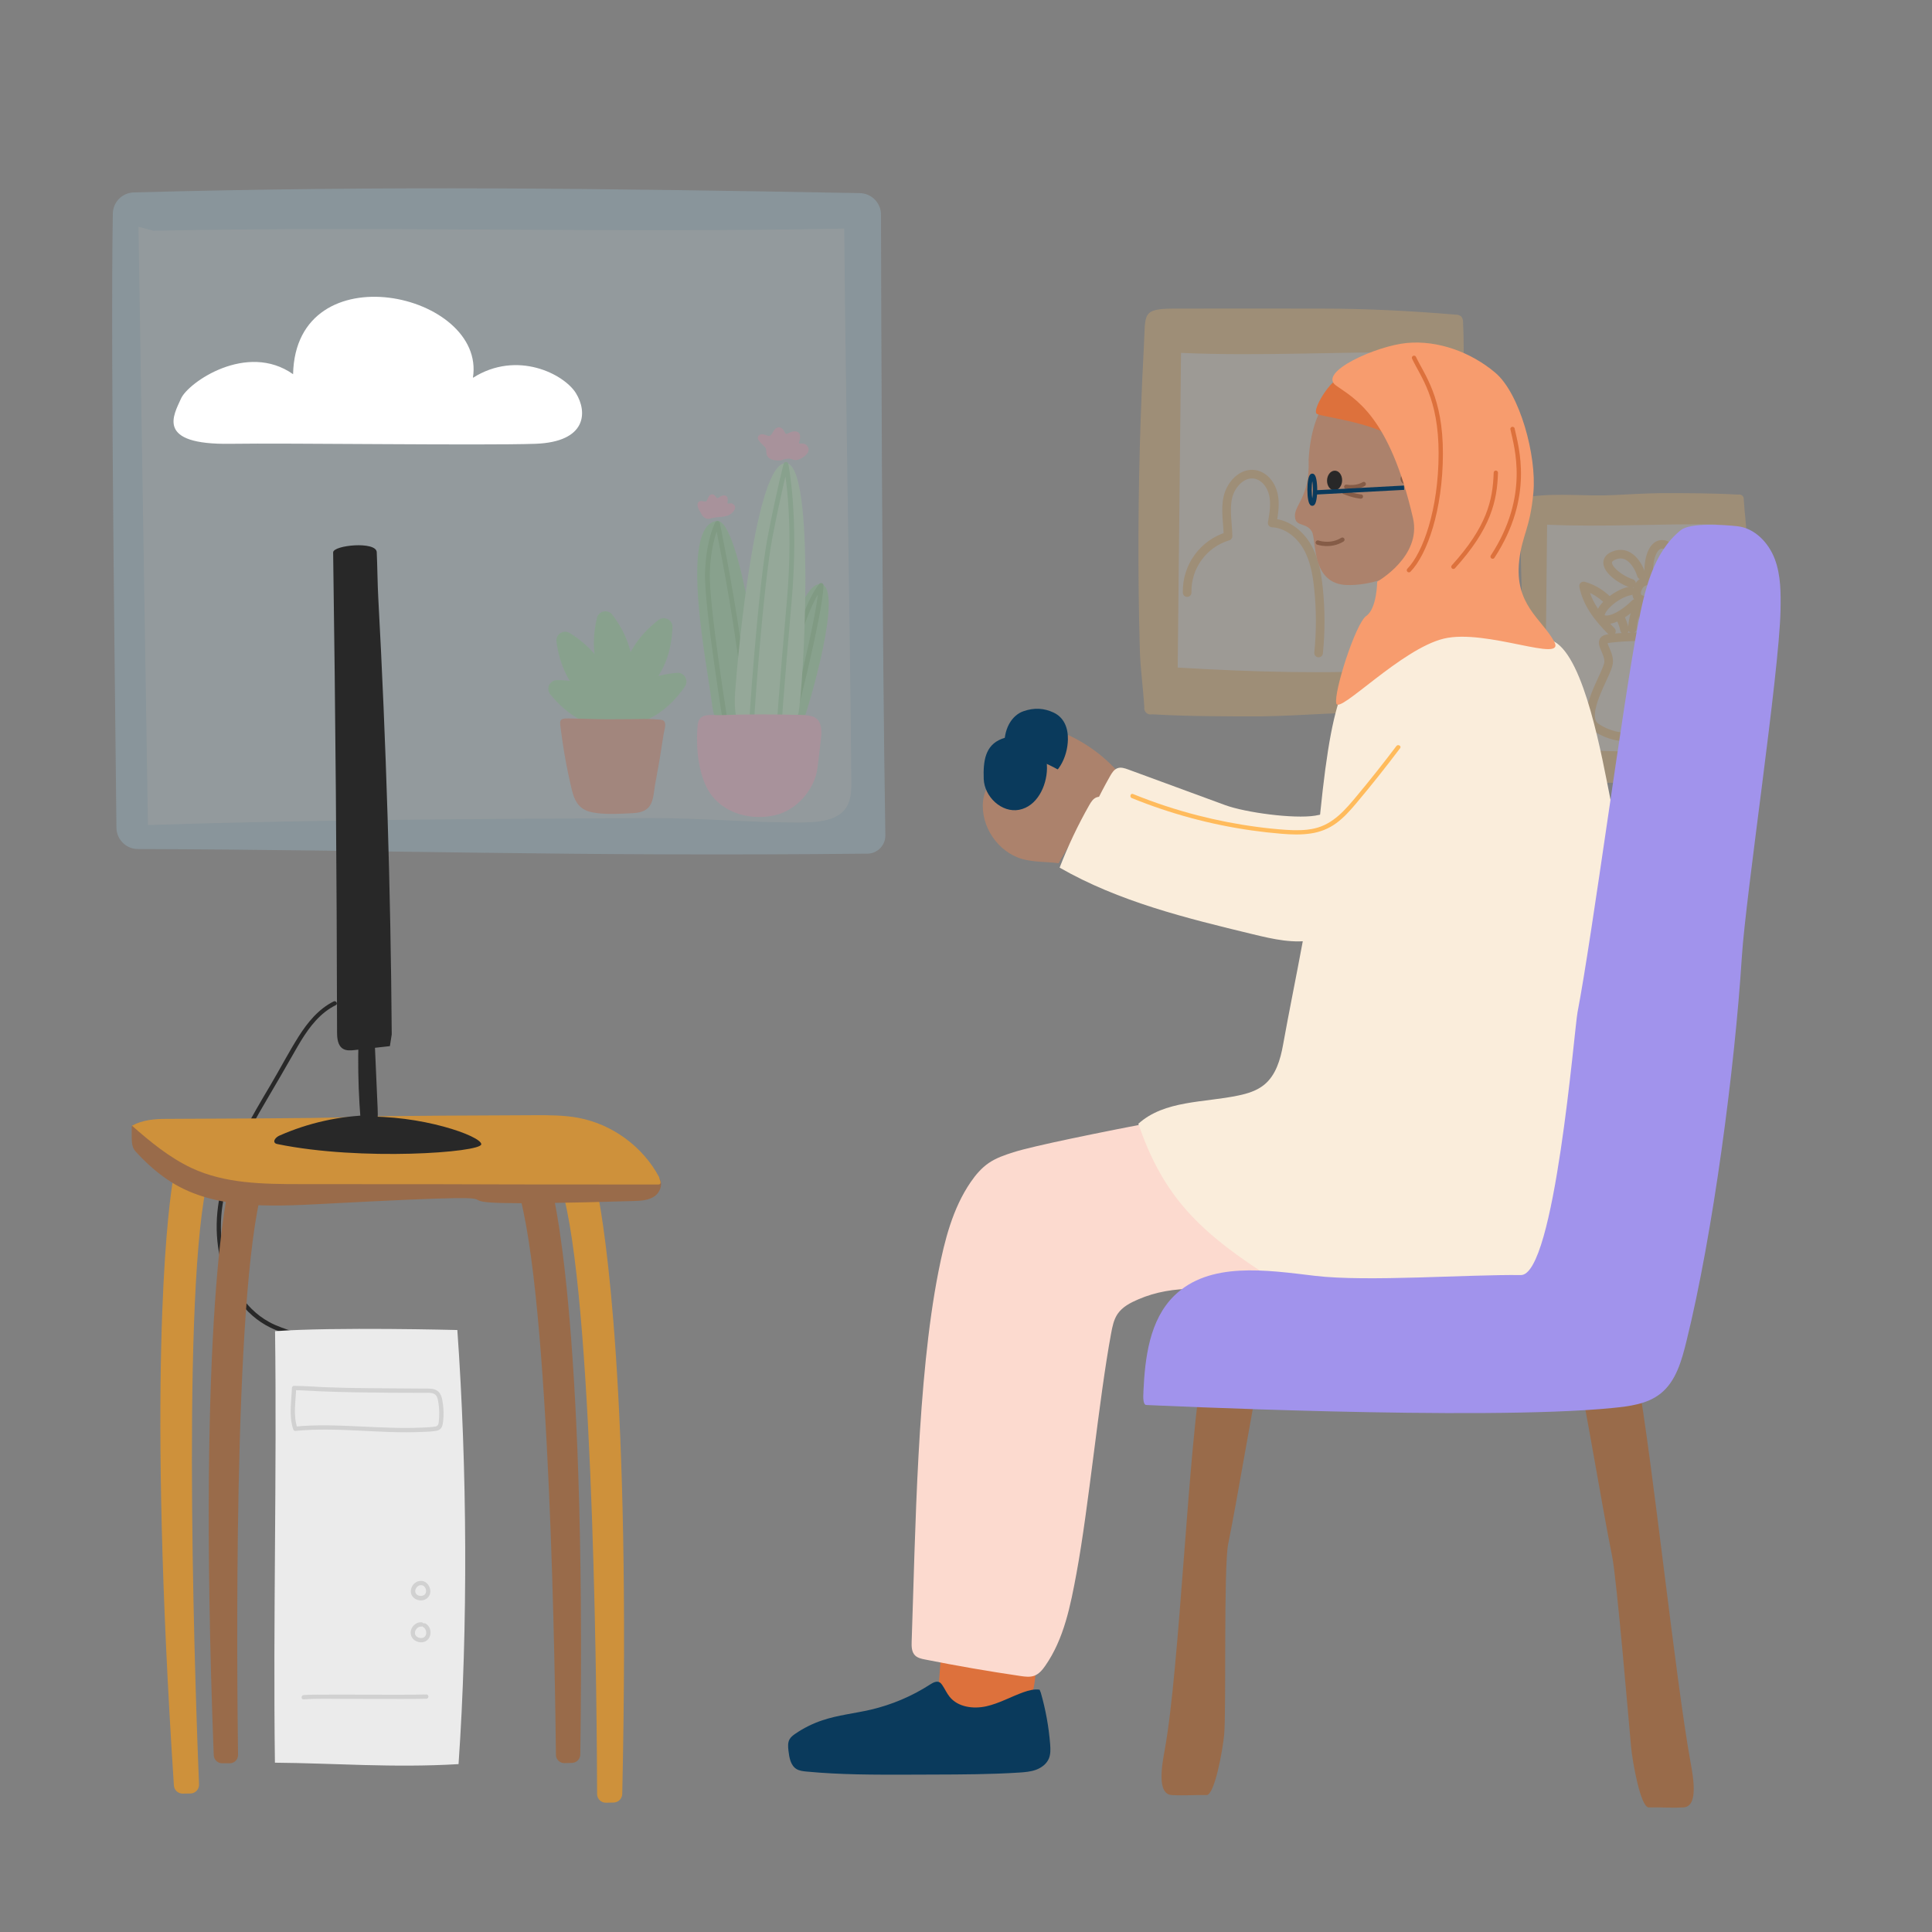 <?xml version="1.0" encoding="UTF-8"?>
<svg xmlns="http://www.w3.org/2000/svg" viewBox="0 0 448 448">
  <rect x="0" y="0" width="448" height="448" fill="#808080" stroke="none"/>
  <defs>
    <style>
      .cls-1 {
        fill: #ffbb5c;
      }

      .cls-2 {
        fill: #ec7996;
      }

      .cls-3 {
        fill: #ac826c;
      }

      .cls-4 {
        fill: #0a3a5c;
      }

      .cls-5 {
        fill: #f79c6e;
      }

      .cls-6 {
        fill: #ebebeb;
      }

      .cls-7 {
        fill: #a6d9f2;
      }

      .cls-8 {
        fill: #66ba5e;
      }

      .cls-9 {
        fill: #fcdacf;
      }

      .cls-10 {
        fill: #dd713c;
      }

      .cls-11 {
        fill: #d2eff9;
      }

      .cls-12 {
        fill: #fff;
      }

      .cls-13 {
        stroke: #66ba5e;
      }

      .cls-13, .cls-14, .cls-15, .cls-16, .cls-17, .cls-18, .cls-19 {
        stroke-linecap: round;
      }

      .cls-13, .cls-14, .cls-15, .cls-17, .cls-18, .cls-19 {
        stroke-linejoin: round;
      }

      .cls-13, .cls-15, .cls-16, .cls-17, .cls-18, .cls-19, .cls-20 {
        fill: none;
      }

      .cls-13, .cls-17 {
        stroke-width: 1.12px;
      }

      .cls-21 {
        fill: #282828;
      }

      .cls-22 {
        fill: #9cd590;
      }

      .cls-14, .cls-23 {
        fill: #faeddb;
      }

      .cls-14, .cls-18 {
        stroke: #ffbb5c;
        stroke-width: 2px;
      }

      .cls-15, .cls-19 {
        stroke: #855c47;
      }

      .cls-24 {
        fill: #cf4517;
      }

      .cls-16 {
        stroke: #dd713c;
      }

      .cls-16, .cls-20 {
        stroke-miterlimit: 10;
      }

      .cls-25 {
        opacity: .24;
      }

      .cls-17 {
        stroke: #439933;
      }

      .cls-26 {
        fill: #faeddb;
      }

      .cls-27 {
        fill: #996b4a;
      }

      .cls-28 {
        fill: #ce913b;
      }

      .cls-29 {
        fill: #d1d1d1;
      }

      .cls-30 {
        fill: #a193ec;
      }

      .cls-19 {
        stroke-width: 2.5px;
      }

      .cls-20 {
        stroke: #0a3a5c;
      }
    </style>
  </defs>
  <g id="Background">
    <g class="cls-25">
      <path class="cls-7" d="M201.12,197.95c-69.72.7-110.28-.88-169.13-1.07-2.74,0-4.97-2.21-4.99-4.95-.21-23.65-1.41-109.19-.84-142.4.05-2.68,2.19-4.84,4.87-4.91,59.2-1.61,109.56-.91,168.34.16,2.72.05,4.92,2.26,4.92,4.99.04,19.97.24,96.47,1.01,143.91.04,2.34-1.84,4.25-4.18,4.28Z"/>
      <path class="cls-11" d="M32.11,52.58c.73,45.19,1.47,93.53,2.2,138.73,38.87-1.26,77.78-1.43,116.68-1.61,11.27-.05,23.16,1.07,34.43,1.02,3.67-.02,7.84-.23,10.15-2.64,1.8-1.88,1.86-4.51,1.84-6.92-.34-41.28-1.3-86.88-1.64-128.16-53.45,1.09-106.75-.59-160.2.51"/>
    </g>
    <g class="cls-25">
      <g id="Group_4019" data-name="Group 4019">
        <path id="Path_5192" data-name="Path 5192" class="cls-8" d="M146.3,151.54c1.48,6.97-1.41,13.49-1.41,13.49,0,0-5.29-4.78-6.77-11.76-.8-3.77-.32-7.41.29-9.96.4-1.67,2.55-2.13,3.59-.76,1.59,2.08,3.5,5.21,4.3,8.98Z"/>
        <path id="Path_5193" data-name="Path 5193" class="cls-8" d="M139.33,153.66c3.87,5.99,3.49,13.11,3.49,13.11,0,0-6.65-2.59-10.51-8.58-2.1-3.24-2.94-6.82-3.28-9.42-.22-1.69,1.63-2.88,3.09-1.98,2.23,1.38,5.13,3.62,7.22,6.86Z"/>
        <path id="Path_5194" data-name="Path 5194" class="cls-8" d="M138.94,159.78c6.42,3.09,9.82,9.36,9.82,9.36,0,0-7.02,1.26-13.45-1.82-3.47-1.67-6.06-4.27-7.71-6.31-1.07-1.33-.13-3.32,1.58-3.31,2.62.01,6.27.41,9.76,2.08Z"/>
        <path id="Path_5195" data-name="Path 5195" class="cls-8" d="M153.61,155.13c-3.25,6.34-9.61,9.58-9.61,9.58,0,0-1.09-7.05,2.17-13.39,1.76-3.43,4.43-5.95,6.5-7.55,1.36-1.04,3.32-.05,3.27,1.66-.08,2.62-.57,6.26-2.33,9.7Z"/>
        <path id="Path_5196" data-name="Path 5196" class="cls-8" d="M151.62,166.08c-6.17,3.58-13.26,2.86-13.26,2.86,0,0,2.9-6.52,9.07-10.09,3.34-1.94,6.95-2.62,9.56-2.83,1.7-.14,2.79,1.77,1.83,3.18-1.48,2.16-3.86,4.95-7.2,6.89Z"/>
      </g>
      <path id="Path_5198" data-name="Path 5198" class="cls-24" d="M152.65,177.84c.13-.74.25-1.47.38-2.21.3-1.82.59-3.65.86-5.47.14-.93.82-2.59-.14-3.12-.36-.2-1.05-.17-1.46-.21-2-.2-4.02-.07-6.03-.07-2.55,0-5.1.06-7.65,0-2.27-.06-4.54-.12-6.81-.17-2.32-.05-1.98.69-1.74,2.66.23,1.81.5,3.61.8,5.41.48,2.83,1.06,5.65,1.73,8.45.56,2.33,1.44,4.24,3.91,5.05.7.2,1.42.34,2.15.41,2.6.32,5.46.11,8.08-.01,1.3-.06,2.75-.34,3.67-1.35,1.18-1.3,1.19-3.56,1.5-5.24.26-1.37.51-2.74.74-4.11Z"/>
    </g>
    <g class="cls-25">
      <g>
        <path class="cls-8" d="M171.55,169.9c-2.47.35-5.69.2-6.55-7.26-.86-7.46-7.76-40.92,1.26-41.85,5.38-.56,10.69,39.44,10.55,43.51-.14,4.07-1.86,5.11-5.27,5.59Z"/>
        <path class="cls-17" d="M168.52,169.42s-4.76-29.08-4.48-36.71c.28-7.63,2.32-11.34,2.32-11.34,0,0,2.9,13.77,4.88,27.77,1.99,13.99,3.06,19.76,3.06,19.76"/>
        <path class="cls-2" d="M164.9,120.18s1.07-.23,1.64-.26,1.82-.14,2.52-.5,1.86-1.47,1.21-2.29-1.47-.18-1.56-.4.36-1.44-.45-1.78-1.59.53-1.88.58-.59-1.07-1.41-.88-.79,1.28-1.2,1.57-1.28-.44-1.86.29.48,2.16.72,2.64.93,1.53,2.27,1.04Z"/>
      </g>
      <g>
        <path class="cls-8" d="M181.51,169.08c-1.71-.39-3.79-1.31-2.47-6.42,1.32-5.12,6.23-28.22,11.42-27.18s-2.95,28.62-4.07,31.26c-1.12,2.64-2.51,2.89-4.88,2.34Z"/>
        <path class="cls-17" d="M179.84,167.74s5.06-25.24,10.56-31.99c-.17,6.87-7.03,33.14-7.03,33.14"/>
      </g>
      <g>
        <path class="cls-22" d="M177.05,171.28c-3.23-.15-7.3-1.12-6.58-10.84.72-9.72,4.76-53.34,11.78-53.05,7.02.29,4.04,52.88,2.87,58.04-1.17,5.16-3.61,6.06-8.07,5.85Z"/>
        <path class="cls-13" d="M174.18,170.47c-.25-.11,2.19-34.63,4.39-45.95,2.2-11.32,3.68-16.84,3.68-16.84,0,0,2.51,12.07.75,31.87-1.76,19.79-2.53,31.27-2.53,31.27"/>
        <path class="cls-2" d="M181.11,106.76s1.12-.48,1.92-.4,1.12.55,2.16.2,2.87-1.63,2.16-2.91c-.72-1.28-2-.56-2.08-.88s.8-1.92-.24-2.55-2.32.4-2.71.4-.58-1.6-1.76-1.52-1.36,1.6-2,1.92-1.68-.88-2.63,0,1.44,2.32,1.68,3.03-.56,2.92,3.51,2.71Z"/>
      </g>
      <path id="Path_5200" data-name="Path 5200" class="cls-2" d="M190.45,169.52c-.03-1.28-.36-2.53-1.55-3.16-.98-.52-2.14-.55-3.25-.58-6.14-.14-12.23-.19-18.37.05-2.2.09-5.18-.72-5.48,2.2-.52,5.01.06,12.34,3.27,16.47,3.46,4.46,9.67,5.76,14.87,4.48,4.86-1.19,8.99-5.98,9.62-10.9.29-2.22.54-4.45.79-6.67.08-.63.12-1.26.11-1.89Z"/>
    </g>
    <g class="cls-25">
      <path id="Path_5628" data-name="Path 5628" class="cls-1" d="M336.07,164.88c-9.45,1.21-19.11.12-28.63.62-5.02.27-10.04.53-15.07.62-8.57,0-16.68,0-25.23-.48-.79.19-1.59-.31-1.77-1.1-.04-.18-.05-.37-.02-.55-.28-4.58-.93-9-1.05-13.55-.48-17.72-.41-35.44.2-53.17.2-5.75.45-11.49.76-17.23.39-7.22-.55-8.45,6.89-8.48,11.4-.04,22.81,0,34.21,0,10.61,0,20.76.53,31.2,1.4.45-.01.9.13,1.26.4.31.39.47.88.44,1.37.4,8.21-.11,16.3-.37,24.51-.36,11.39-.73,22.78-1.09,34.16-.09,2.76,2.69,30.79.1,31.2-.6.1-1.21.19-1.82.27Z"/>
      <path id="Path_5629" data-name="Path 5629" class="cls-26" d="M326.65,152.79c1.79-23.61,2.33-47.39,2.34-71.07-18.7-.22-36.44.93-55.13.11l-.77,72.97c17.77,1.05,34.41,1.52,52.18.51.42-.02.95-.13,1.04-.54s.14-2.35.34-1.98Z"/>
      <path id="Path_5631" data-name="Path 5631" class="cls-18" d="M275.28,137.41c-.14-6,3.74-11.35,9.48-13.08-.05-3.01-.7-6.06-.04-9s3.24-5.8,6.22-5.34c2.22.34,3.83,2.43,4.33,4.61s.12,4.46-.27,6.67c3.37.15,6.35,2.5,8.06,5.42s2.32,6.33,2.67,9.68c.53,5,.54,10.05.03,15.05"/>
      <path id="Path_5632" data-name="Path 5632" class="cls-18" d="M303.78,120.57c.64-3.59,3.62-6.29,7.26-6.57-.15-2.73.68-5.42,2.34-7.59,1.04-1.35,2.67-2.54,4.33-2.14,1.97.47,2.78,2.81,3.02,4.81.29,2.39.24,4.8-.14,7.17,2.94,1.52,4.89,4.46,5.14,7.77"/>
    </g>
    <g class="cls-25">
      <path id="Path_5628-2" data-name="Path 5628" class="cls-1" d="M355.01,115.13c6.72-.86,12.66.02,19.42-.34,3.57-.19,7.14-.38,10.71-.44,6.09,0,11.86,0,17.93.34.56-.13,1.13.22,1.26.78.03.13.04.26.02.39.2,3.26.66,6.4.75,9.63.34,12.59.29,25.18-.14,37.78-.14,4.08-.32,8.16-.54,12.24-.27,5.13.39,6-4.9,6.02-8.1.03-16.21,0-24.31,0-7.54,0-14.75-.38-22.17-1-.32,0-.64-.09-.9-.29-.22-.27-.33-.62-.31-.97-.29-5.83.08-11.58.26-17.42.26-8.09.52-16.18.77-24.28.06-1.96-.99-21.98.85-22.28.43-.07.86-.13,1.29-.19Z"/>
      <path id="Path_5629-2" data-name="Path 5629" class="cls-23" d="M397.26,172.09c1.27-16.78.66-33.68.67-50.5-13.29-.16-25.9.66-39.18.08l-.55,51.85c12.63.75,25.45,1.08,38.08.36.3-.02.68-.09.74-.39s.1-1.67.24-1.41Z"/>
      <path class="cls-18" d="M372.69,148.13c1.72-.32,10.22-.96,11.59,0s-1.69,2.33-1.69,4.98,6.83,12.26,1.56,15.8c-5.27,3.54-11.16,1.81-14.12-.31-3.83-2.75,2.65-12.25,2.97-14.85s-2.72-5.18-.32-5.62Z"/>
      <path class="cls-18" d="M373.66,146.37c-2.97-3.02-5.61-6.26-6.45-10.49,4.91,1.33,8.62,5.93,9.5,10.16"/>
      <g>
        <path class="cls-18" d="M380.66,135.19c2.33-1.7,3.36,1.64,3.19,2.74s-1.67,1.75-3.4,1.05c-1.73-.69-.75-3.1.21-3.79Z"/>
        <path class="cls-18" d="M380.63,133.37c-.68-2.23-2.89-6.09-6.5-4.5-3.61,1.58.84,5.32,4.2,6.42"/>
        <path class="cls-14" d="M378.01,137.02c-3.51.66-7.7,4.62-6.77,6.12s4.67.05,7.87-3.16"/>
        <path class="cls-18" d="M382.37,133.15c-.28-2.99.76-7.31,3.37-6.91,2.61.4,1.58,6.07-.51,8.05"/>
        <path class="cls-18" d="M385.07,135.93c3.35-1.33,8.41-1.63,8.08,1.59-.32,3.22-4.27,3.51-7.7,1.21"/>
        <path class="cls-18" d="M384.07,139.8c1.95,3.16,3.7,7.27.89,7.99-2.8.72-4.23-3.42-4.15-7.16"/>
      </g>
      <path class="cls-18" d="M379.5,141.29c-.54,1.22-.82,2.65-1,4.5"/>
    </g>
    <path class="cls-12" d="M53.5,102.91c-17.6.29-13.2-6.71-11.53-10.48,1.68-3.77,15.3-13.2,25.99-5.66.63-28.71,44.85-18.86,41.7.84,10.27-6.5,21.17-.84,23.89,3.56,2.72,4.4,2.51,11.32-9.43,11.74-11.94.42-58.05-.21-70.62,0Z"/>
  </g>
  <g id="Colours">
    <path class="cls-3" d="M258.93,178.64c-4.01-4.4-9.17-7.74-14.82-9.62-.6-.2-1.25-.38-1.85-.19-1.28.41-1.48,2.24-.86,3.43s1.76,2.03,2.51,3.14c.16.24.31.51.28.79-.05.65-.86.9-1.51.98-1.5.2-3.12.38-4.45-.36-1.33-.73-2-2.78-.87-3.78-2.67.37-4.26,3.27-4.55,5.95-.63,5.85,3.43,11.86,9.09,13.46,2.72.77,5.62.6,8.42.98"/>
    <path class="cls-4" d="M232.96,173.88c.47,4.88,4.16,7.92,8.21,7.15,4.1-.78,6.39-5.41,6.46-9.58.05-2.68-.9-5.09-3.33-6.22-2.14-1-4.4-1.21-7-.3s-4.81,4.07-4.33,8.95Z"/>
    <path class="cls-26" d="M344.99,164.94c-12.34,7.84-18.89,14.76-32.01,21.23-2.57,1.27-5.21,2.53-8.04,2.97-4.95.78-16.12-.72-20.82-2.44-7.49-2.75-14.99-5.51-22.48-8.26-.82-.3-1.73-.61-2.55-.29-.77.3-1.25,1.06-1.66,1.78-2.65,4.66-4.95,9.51-6.88,14.51,13.74,7.89,29.38,11.72,44.79,15.44,4.72,1.14,9.63,2.29,14.38,1.27,3.53-.76,6.69-2.65,9.77-4.52,7.34-4.44,22.04-14.54,29.38-18.98"/>
    <path class="cls-10" d="M218.34,382.12l-.61,7.94c-.12,1.56-.24,3.14.12,4.66s1.28,2.99,2.71,3.61c1.38.61,2.98.34,4.46.05,3.31-.64,6.61-1.32,9.9-2.05,1.15-.25,2.35-.54,3.2-1.36.72-.69,1.08-1.68,1.34-2.65.7-2.63.85-5.41.42-8.1-.06-.36-.13-.74-.37-1.02-.27-.33-.7-.46-1.11-.58-4.54-1.3-9.21-2.1-13.92-2.39-2.31-.14-5.14.13-6.15,2.21"/>
    <path class="cls-4" d="M241.34,392.49c1.12,3.89,1.85,7.89,2.17,11.92.09,1.16.14,2.37-.32,3.43-.54,1.22-1.7,2.08-2.95,2.54s-2.6.56-3.93.65c-6.57.42-13.16.44-19.74.46-1.95,0-3.9.01-5.85.02-7.93.02-15.87.04-23.75-.72-.79-.08-1.6-.17-2.28-.58-1.37-.84-1.68-2.67-1.86-4.27-.1-.87-.18-1.81.23-2.58.3-.57.84-.98,1.37-1.34,1.94-1.33,4.06-2.38,6.29-3.12,3.62-1.21,7.46-1.59,11.18-2.45,4.88-1.14,9.56-3.12,13.77-5.84.67-.43,1.5-.89,2.2-.51.26.14.45.39.62.63.61.89,1.04,1.9,1.72,2.74,1.94,2.4,5.49,2.86,8.5,2.19s5.73-2.24,8.64-3.27c1.19-.42,2.46-.76,3.71-.58"/>
    <path class="cls-9" d="M317.32,303.04c-17.79,1.96-36.94-8.84-53.37-1.74-1.82.78-3.67,1.73-4.79,3.37-.9,1.33-1.22,2.95-1.51,4.53-2.85,15.31-5.18,40.26-8.02,55.57-1.39,7.5-2.89,15.26-7.26,21.51-.66.95-1.45,1.9-2.54,2.3-.99.36-2.08.22-3.12.07-7.46-1.09-14.88-2.38-22.27-3.85-.82-.16-1.69-.36-2.28-.96-.79-.81-.8-2.08-.76-3.21.89-25.48,1.27-60.74,6.21-85.76,1.44-7.27,3.29-14.67,7.49-20.78,1.16-1.69,2.51-3.28,4.21-4.43,1.72-1.17,3.71-1.84,5.69-2.47,9.32-2.98,60.53-12.25,70.14-14.1,0,0-9.04,11.44,4.85,25.31s7.33,24.63,7.33,24.63Z"/>
    <path class="cls-21" d="M82.1,331.31c-.75-6.98-1.9-15.26-8.02-19.71-3.48-2.53-7.92-3-11.64-5.03-2.98-1.63-5.41-4.08-7.18-6.96-3.65-5.92-4.69-13.38-3.66-20.19,1.31-8.72,5.72-16.67,10.12-24.17,2.22-3.78,4.43-7.56,6.59-11.37,1.91-3.37,4-6.83,7.09-9.25.77-.6,1.59-1.12,2.46-1.55.57-.29.07-1.15-.5-.86-3.54,1.78-6.07,4.9-8.15,8.19-2.27,3.6-4.24,7.39-6.41,11.06-4.56,7.72-9.3,15.56-11.49,24.35-1.72,6.92-1.43,14.44,1.39,21.04,1.33,3.1,3.26,5.97,5.8,8.19,1.28,1.12,2.71,2.08,4.24,2.82,1.96.95,4.05,1.55,6.1,2.28s4.02,1.63,5.65,3.09c1.37,1.22,2.45,2.72,3.29,4.34,1.74,3.38,2.48,7.21,2.98,10.95.13.94.23,1.87.33,2.81.07.63,1.07.64,1,0h0Z"/>
    <path class="cls-26" d="M320.85,149.23c-9.3,5.85-12.21,11.58-15.28,45.3-1.43,15.69-5.26,32.24-8.05,47.75-.62,3.45-1.68,7.08-4.4,9.28-1.68,1.36-3.81,2.02-5.92,2.46-8,1.7-17.17,1.08-23.24,6.57,5.37,15.57,12.82,23.98,28.18,34.04,5.99,3.92,14.32,3.31,20.7,6.56,6.09,3.1,13.17,3.78,19.99,3.27s13.5-2.14,20.21-3.43c5.61-1.08,11.73-2.17,15.54-6.42,2.59-2.9,3.67-6.83,4.5-10.63,2.6-11.94,3.56-24.17,4.51-36.36.85-10.94,1.69-22.13-1.21-32.71-1.57-5.73-1.77-23.7-2.94-29.52-1.92-9.57-5.96-32.78-13.05-36.62-7.09-3.84-30.35-3.14-37.71.14"/>
    <path class="cls-3" d="M254.08,185.39c-4.01-4.4-9.17-7.74-14.82-9.62-.6-.2-1.25-.38-1.85-.19-1.28.41-1.48,2.24-.86,3.43.63,1.19,1.76,2.03,2.51,3.14.16.24.31.51.28.79-.05.65-.86.9-1.51.98-1.5.2-3.12.38-4.45-.36-1.33-.73-2-2.78-.87-3.78-2.67.37-4.26,3.27-4.55,5.95-.63,5.85,3.43,11.86,9.09,13.46,2.72.77,5.62.6,8.42.98"/>
    <path class="cls-4" d="M232.26,171.34c-3.84,1.51-4.29,5.17-4.15,9.29.15,4.12,4.16,7.92,8.21,7.15,4.1-.78,6.39-5.41,6.46-9.58.05-2.68-.83-5.73-3.26-6.86-2.14-1-5.06-.86-7.26,0"/>
    <path class="cls-26" d="M340.15,171.69c-12.34,7.84-18.89,14.76-32.01,21.23-2.57,1.27-5.21,2.53-8.04,2.97-4.95.78-16.12-.72-20.82-2.44-7.49-2.75-14.99-5.51-22.48-8.26-.82-.3-1.73-.61-2.55-.29-.77.3-1.25,1.06-1.66,1.78-2.65,4.66-4.95,9.51-6.88,14.51,13.74,7.89,29.38,11.72,44.79,15.44,4.72,1.14,9.63,2.29,14.38,1.27,3.53-.76,6.69-2.65,9.77-4.52,7.34-4.44,22.04-14.54,29.38-18.98"/>
    <path class="cls-6" d="M106.05,308.41c2.27,31.83,2.5,68.82.28,100.66-15.13.91-29.1-.23-42.58-.33-.44-32.69.47-67.37.03-100.06,13.71-1.02,42.27-.27,42.27-.27Z"/>
    <path class="cls-29" d="M67.69,321.87c-.11,3.16-.73,6.5.3,9.57.06.19.26.39.48.37,9.79-.98,19.62.7,29.43.23,1.11-.05,2.29-.06,3.38-.28,1.18-.24,1.37-1.18,1.48-2.24.15-1.33.12-2.67-.06-4-.15-1.1-.33-2.4-1.35-3.06-.84-.54-1.91-.47-2.86-.47-1.39,0-2.78-.02-4.18-.03-2.9-.02-5.79-.03-8.69-.06-3.24-.03-6.47-.09-9.71-.21-2.57-.09-5.15-.33-7.73-.33-.64,0-.64,1,0,1,2,0,4,.18,6,.26,2.71.11,5.41.19,8.12.23,5.36.09,10.73.14,16.09.13.93,0,2.24-.19,2.82.73.29.46.37,1.06.45,1.59.12.73.18,1.47.19,2.21,0,.63-.02,1.25-.08,1.88-.07.7-.07,1.28-.87,1.41-1.05.16-2.14.19-3.2.24-4.64.21-9.3-.05-13.94-.26-5.09-.23-10.22-.48-15.29.02l.48.37c-1-2.98-.38-6.24-.27-9.31.02-.64-.98-.64-1,0Z"/>
    <path class="cls-29" d="M97.71,367.56c.08.01.15.03.23.05.05.02.12.05.03,0,.04.02.08.04.13.06.03.02.06.03.09.05.02.01.12.08.06.04-.06-.04.03.03.04.04.04.03.07.06.1.1.02.03.05.05.07.08.04.04.07.1.02.02.04.07.09.14.14.21.02.04.04.07.06.11,0,.02.01.03.02.05,0,0-.03-.09-.02-.04.03.09.06.17.08.26,0,.03.02.07.02.1,0,.02.03.15.01.07s0,.04,0,.06c0,.05,0,.09,0,.14,0,.04,0,.08,0,.12,0,.02,0,.04,0,.05,0,.06,0-.05,0-.05.02.05-.04.18-.05.24-.01.04-.03.08-.04.12-.02.05.01-.04.02-.04-.01.02-.02.04-.03.06-.02.03-.03.06-.05.09-.02.04-.09.13-.03.05-.05.06-.1.11-.15.17-.02.02-.12.09-.02.02-.03.02-.06.05-.1.07-.06.04-.13.07-.2.11.09-.04.03-.01-.02,0-.04.02-.09.03-.13.04-.05.01-.17.06-.22.05,0,0,.11,0,.05,0-.02,0-.03,0-.05,0-.05,0-.09,0-.14,0-.08,0-.15,0-.23-.01-.12,0,.07.02-.02,0-.04,0-.08-.02-.12-.02-.07-.02-.15-.04-.22-.06-.02,0-.04-.02-.07-.02,0,0,.09.04.04.02-.04-.02-.08-.04-.12-.06-.07-.03-.13-.07-.19-.12-.05-.03-.06-.06,0,0-.03-.03-.07-.06-.1-.09-.03-.03-.06-.06-.08-.09-.01-.02-.08-.1-.04-.04.04.06-.03-.05-.04-.06-.02-.04-.05-.08-.07-.12-.03-.05-.03-.09,0,0-.01-.04-.03-.09-.04-.13-.01-.04-.02-.08-.03-.11,0-.02,0-.04-.01-.06.03.11,0,.03,0,0,0-.08,0-.17,0-.25,0-.09-.02.09,0-.04,0-.04.02-.09.03-.13.01-.05.03-.1.05-.15,0-.02.01-.04.02-.06.02-.07-.05.1,0,0,.05-.09.09-.18.15-.26.01-.02.02-.03.03-.05.05-.08-.03.03,0,0,.03-.03.06-.07.09-.11.07-.08.15-.15.23-.22-.08.06.01,0,.04-.03.04-.03.09-.06.13-.08.02,0,.03-.02.05-.03.01,0,.11-.05.05-.02-.06.03,0,0,.01,0,.02,0,.05-.02.07-.03.05-.02.1-.03.15-.04.02,0,.04,0,.06-.01.06-.02-.09,0,0,0,.05,0,.09,0,.14,0,.03,0,.21.02.08,0,.26.04.55-.06.62-.35.05-.24-.07-.58-.35-.62-.52-.07-1.02.01-1.47.29-.41.25-.76.62-.96,1.06-.23.47-.31.99-.2,1.51.1.45.38.84.74,1.12.67.52,1.63.68,2.42.36.87-.35,1.4-1.21,1.31-2.16-.1-1-.79-2.01-1.83-2.18-.26-.04-.55.07-.62.35-.05.24.07.57.35.62h0Z"/>
    <path class="cls-29" d="M98.14,377.33c.07.04.13.08.2.12-.1-.07,0,0,.02.02.03.03.06.05.08.08s.05.06.08.08c.08.09-.05-.09.01.02.05.07.1.15.14.23.02.03.03.07.05.1-.05-.1,0-.02,0,0,.02.07.04.13.06.2,0,.04.02.07.03.11,0,.02.02.15,0,.02.01.09.02.18.02.27,0,.08,0,.15-.01.23.01-.13,0,0,0,.02,0,.04-.02.07-.02.11-.02.06-.03.12-.06.18,0,.02-.06.13,0,.02-.02.04-.04.09-.07.13-.02.03-.04.06-.06.1-.01.02-.09.12-.01.02-.05.06-.1.11-.16.17-.02.01-.12.09-.02.02-.03.02-.06.04-.09.07-.06.04-.13.07-.2.11.12-.05,0,0-.02,0-.04.01-.07.02-.11.03s-.07.02-.11.03c-.03,0-.15.02-.02,0-.08,0-.15.01-.23.01-.04,0-.08,0-.11,0-.03,0-.2-.02-.06,0-.14-.02-.28-.06-.41-.1-.02,0-.14-.06-.02,0-.03-.02-.07-.03-.1-.05-.08-.04-.16-.09-.23-.14-.02-.01-.11-.09-.02-.01-.03-.02-.06-.05-.09-.07-.05-.04-.09-.09-.13-.13-.02-.02-.09-.12-.02-.02-.02-.03-.04-.06-.06-.09s-.04-.06-.06-.1c-.01-.02-.07-.18-.03-.05-.03-.08-.05-.16-.07-.24,0-.02-.02-.16,0-.04,0-.04,0-.09,0-.13,0-.07,0-.14.01-.21-.01.12,0-.02,0-.04.01-.06.03-.11.04-.17.01-.04.03-.08.04-.12-.04.11.03-.06.04-.08.05-.09.1-.17.16-.26.08-.12-.06.07.03-.04.04-.04.08-.09.12-.13.03-.03.05-.05.08-.08.02-.01.13-.11.05-.05.08-.06.17-.12.25-.16.04-.02.08-.04.12-.06-.11.05.06-.02.08-.03.04-.01.08-.02.12-.03.03,0,.2-.02.08-.02.1,0,.2,0,.3,0,.26.02.51-.25.5-.5-.01-.29-.22-.48-.5-.5-.94-.08-1.86.55-2.27,1.38s-.31,1.9.4,2.57c.62.58,1.54.83,2.37.62.87-.22,1.45-.97,1.57-1.84.13-.95-.28-1.98-1.15-2.45-.24-.13-.54-.06-.68.18s-.06.56.18.68h0Z"/>
    <path class="cls-29" d="M98.85,392.92c-8.11.17-16.22-.03-24.33.04-1.37.01-2.75,0-4.11.1-.64.05-.64,1.05,0,1,3.07-.23,6.18-.12,9.25-.12,4.45,0,8.9.03,13.35.02,1.95,0,3.9,0,5.85-.05.64-.01.64-1.01,0-1h0Z"/>
    <g>
      <path class="cls-27" d="M368.42,322.09c-.1-.85-1.16-1.43-1.93-1.05,2.45,12.18,4.9,27.65,7.34,39.84,1.08,5.36,3.88,38.73,4.39,44.17.35,3.72,2.24,14.1,4.09,14.06,2.8-.06,5.09.15,8.03,0,3.55-.17,2.31-6.92,1.68-10.42-3.56-19.54-8.84-70.35-12.4-89.89"/>
      <path class="cls-27" d="M290.21,319.23c.1-.85,1.16-1.43,1.93-1.05-2.45,12.18-4.9,27.65-7.34,39.84-1.08,5.36-.43,38.73-.93,44.17-.35,3.72-2.24,14.1-4.09,14.06-2.8-.06-5.09.15-8.03,0-3.55-.17-2.31-6.92-1.68-10.42,3.56-19.54,5.39-70.35,8.95-89.89"/>
      <path class="cls-30" d="M265.13,322.88c.36-8.04,1.41-16.81,7.17-22.44,8.16-7.97,21.33-5.94,32.66-4.59,12,1.43,35.6-.35,47.69-.18,7.87.11,12.4-57,13.15-60.92,3.44-17.86,10.56-71.91,14-89.77,1.56-8.08,3.52-16.86,9.93-22.03,2.3-1.85,10.18-1.24,13.12-.93,4.03.43,7.25,3.81,8.69,7.6,1.43,3.79,1.41,7.95,1.33,12-.31,14.62-8.04,65.74-8.97,80.33-1.63,25.72-6.66,64.13-12.86,89.14-1.1,4.45-2.41,9.23-6,12.07-3.08,2.44-7.22,2.94-11.13,3.33-30.51,3.03-107.7-.7-108.07-.69-1,.03-.69-2.93-.69-2.93Z"/>
    </g>
    <g>
      <path id="Path_3666" data-name="Path 3666" class="cls-27" d="M127.81,275.04s8.2,28.08,6.75,131.79c0,1.06-.85,1.93-1.92,1.96l-1.69.05c-1.08.05-1.99-.78-2.04-1.86h0s0-.04,0-.06c-.17-15.07-1.27-106.64-8.87-131.26l7.75-.62h.02Z"/>
      <path id="Path_3666-2" data-name="Path 3666" class="cls-27" d="M53.1,275.05s-7.51,28.28-3.54,131.92c.03,1.06.9,1.91,1.96,1.91h1.69c1.08.04,1.97-.82,1.99-1.89h0s0-.04,0-.06c-.2-15.07-1.33-106.64,5.67-131.44l-7.76-.43h-.02Z"/>
      <path id="Path_3735" data-name="Path 3735" class="cls-28" d="M138.59,276.64c1.6,8.11,7.76,45.88,5.7,139.33-.02,1.1-.9,1.99-1.99,2.01l-1.75.04c-1.11.04-2.05-.83-2.09-1.94h0s0-.04,0-.05c-.04-15.13-.58-109.56-7.63-138.23-.26-1.08.4-2.16,1.48-2.42.11-.03.23-.04.35-.05l3.79-.27c1.02-.09,1.94.59,2.15,1.59Z"/>
      <path id="Path_3735-2" data-name="Path 3735" class="cls-28" d="M39.96,274.54c-1.25,8.18-5.76,46.18.36,139.45.06,1.1.98,1.95,2.08,1.92l1.75-.03c1.11,0,2.01-.92,2-2.03h0s0-.04,0-.05c-.62-15.12-4.18-109.49,1.62-138.43.21-1.09-.5-2.14-1.59-2.36-.11-.02-.23-.03-.35-.04l-3.79-.11c-1.02-.05-1.91.68-2.08,1.68Z"/>
      <path class="cls-27" d="M30.54,261.56c.03,2.6-.19,4.24.86,5.4,2.19,2.42,4.62,4.64,7.31,6.49,10.21,7.03,23.64,6.37,36.01,5.72,68.23-3.59,3.88,1.36,72.17-.67,1.69-.05,3.48-.14,4.87-1.09,1.39-.96,2.09-3.12.96-4.37-46.4-13.4-32.46-3.6-80.75-4.13-14.28-.15-28.85-10.79-18.94-.51,6.41,6.65,21.51,2.35,10.39-1.52-5.81-2.03-10.11-6.47-16.26-6.39-5.08.07-16.68-.99-16.64.92"/>
      <path class="cls-28" d="M152.84,272.96c-3.75-7.05-10.82-12.25-18.67-13.74-3.37-.64-6.82-.63-10.25-.62-72.73.28-12.68.57-85.41.85-2.62.01-5.47.23-7.9,1.58,4.17,3.7,8.72,7.41,13.76,9.79,7.8,3.68,16.75,3.75,25.38,3.76,71.89.03,11,.06,82.89.09.64,0,.65-.48.29-1.34l-.1-.37Z"/>
    </g>
    <path class="cls-21" d="M83.98,263.59c-1.04-9.96-1.2-20.01-.46-30,.1-1.35.46-3.01,1.77-3.37,1.17,2.11,1.3,4.63,1.41,7.04.29,6.6.58,13.19.87,19.79.08,1.71.1,3.59-.97,4.92l-2.62,1.62Z"/>
    <path class="cls-21" d="M90.41,242.58c-3.09.35-5.05.56-8.14.91-.93.1-1.95.19-2.75-.3-1.22-.76-1.36-2.45-1.36-3.89-.07-37.07-.37-74.14-.91-111.2,0-1.7,9.99-2.66,10.11-.07.15,3.15.18,7.5.36,10.65,1.83,33.7,2.87,67.43,3.12,101.18l-.43,2.72Z"/>
    <path class="cls-21" d="M83.81,258.97c13.7-.54,27.79,4.45,27.79,6.36s-27.89,3.95-47.23-.03c-.2-.04-.42-.09-.57-.23-.59-.52.23-1.4.95-1.72,6.7-2.97,14-4.6,21.33-4.76"/>
    <path id="Path_5971" data-name="Path 5971" class="cls-3" d="M325.4,86.23s-20.55-4.38-21.95,20.37c.34,9.17-3.78,10.64-3.11,13.67.43,1.82,2.68.98,3.84,2.95s-.26,12.19,8.16,12.44c4.83.14,14.92-1.69,20.94-11.35,1.64-2.63,5.44-6.39,6.41-11.2,2.74-13.57-.59-25.32-14.29-26.87Z"/>
    <path class="cls-21" d="M311.22,111.38c.01-1.26-.76-2.26-1.73-2.24-.97.02-1.76,1.05-1.77,2.31-.01,1.26.76,2.26,1.73,2.24.97-.02,1.76-1.05,1.77-2.31Z"/>
    <path id="Path_5975" data-name="Path 5975" class="cls-3" d="M323.3,113.35s1.25-7.44,7.08-5.86c5.82,1.58,1.78,12.55-2.57,13.52-4.35.97-4.5-7.67-4.5-7.67Z"/>
    <path class="cls-19" d="M331.33,110.99c-.46-.55-.99-1.08-1.68-1.28-1.29-.38-2.58.5-3.64,1.33"/>
    <path id="Path_5400" data-name="Path 5400" class="cls-10" d="M309.72,88.17c-2.19,1.53-5.53,7.16-4.33,7.82s11.86,1.84,17.28,5.19c3.43,2.12-5.64-9.77-7.14-10.55s-3.19-5.74-5.81-2.46Z"/>
    <path id="Path_5401" data-name="Path 5401" class="cls-5" d="M309.8,89.4c4.32,3.06,12.35,6.92,17.85,30.73,2.06,8.93-8.3,14.74-8.3,14.74,0,0-.06,6.26-2.53,7.95-2.47,1.68-7.61,17.78-6.95,20.31s15.04-12.66,24.92-15.04c9.89-2.38,28.47,5.9,25.6.67s-9.23-8.54-8.12-18.66c.66-6.05,2.52-7.36,3.3-15.89s-3.14-22.96-8.82-27.77c-5.68-4.81-13.36-7.58-20.52-6.91-7.16.68-20.75,6.79-16.44,9.85Z"/>
  </g>
  <g id="Line_detail" data-name="Line detail">
    <path id="Path_5402" data-name="Path 5402" class="cls-16" d="M327.89,82.97c1.96,4.17,6.23,9.23,6.2,22.26-.03,13.03-3.66,23.17-7.38,26.99"/>
    <path id="Path_5403" data-name="Path 5403" class="cls-16" d="M346.86,109.62c-.2,6.51-1.62,12.73-9.84,21.81"/>
    <path id="Path_5406" data-name="Path 5406" class="cls-16" d="M350.73,99.47c.89,4.14,4.52,15.62-4.61,29.6"/>
    <path class="cls-15" d="M305.57,125.81s2.91,1.05,5.71-.67"/>
    <path class="cls-15" d="M316.23,112.24s-1.55,1.05-4.05.63"/>
    <path class="cls-15" d="M315.57,115.14s-1.59-.1-3.88-1.05"/>
    <path class="cls-1" d="M262.47,185.07c8.9,3.62,18.23,6.14,27.74,7.49,2.31.33,4.63.59,6.96.78s4.48.26,6.71-.06,4.22-1.11,5.99-2.41,3.12-2.83,4.48-4.43c3.56-4.21,6.99-8.54,10.31-12.94.39-.51-.48-1.01-.86-.5-2.93,3.87-5.94,7.68-9.05,11.41-2.75,3.31-5.57,6.71-9.97,7.7-2.13.48-4.35.46-6.52.32-2.3-.15-4.59-.39-6.88-.7-4.62-.61-9.2-1.51-13.71-2.67-5.08-1.31-10.07-2.96-14.94-4.94-.6-.24-.86.72-.27.96h0Z"/>
    <line class="cls-20" x1="325.58" y1="113.09" x2="304.94" y2="114.19"/>
    <ellipse class="cls-20" cx="304.3" cy="113.56" rx=".64" ry="3.24"/>
  </g>
</svg>